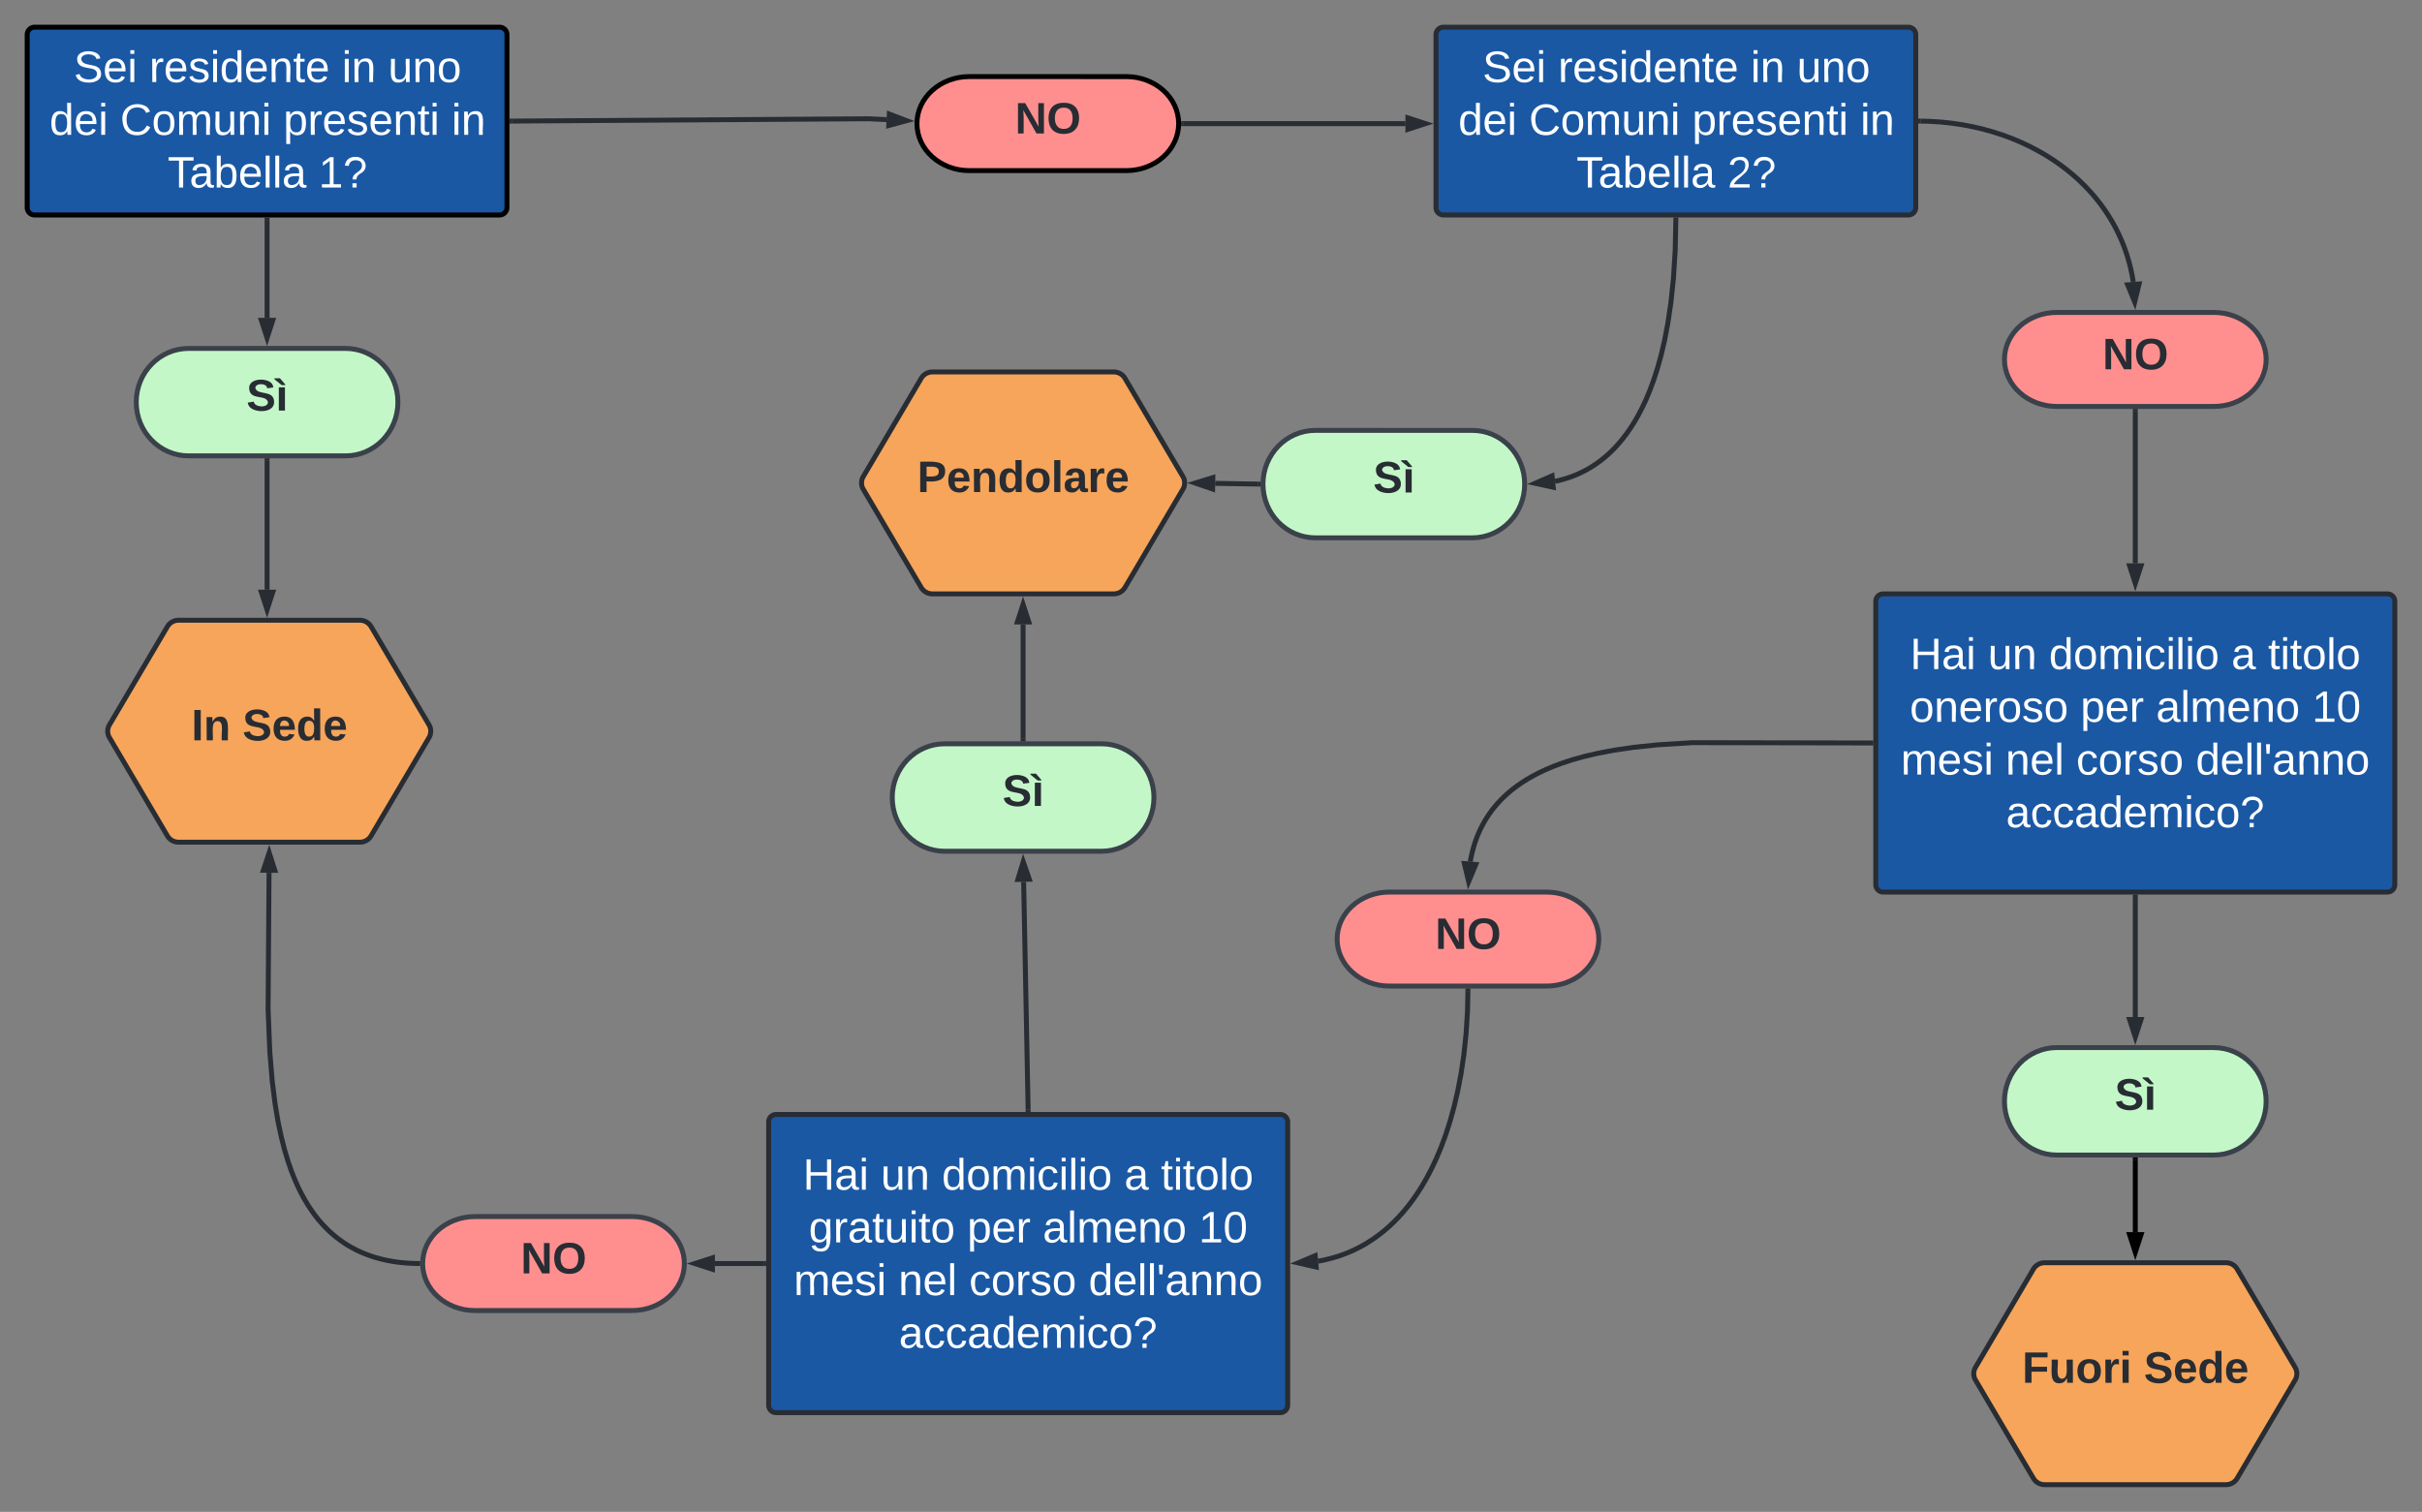 <svg xmlns="http://www.w3.org/2000/svg" xmlns:xlink="http://www.w3.org/1999/xlink" xmlns:lucid="lucid" width="1959.88" height="1223.63"><rect width="100%" height="100%" fill="#808080" stroke="none"/><g transform="translate(-152.561 -118)" lucid:page-tab-id="0_0"><path d="M174.56 146a6 6 0 0 1 6-6H556.8a6 6 0 0 1 6 6v140a6 6 0 0 1-6 6H180.56a6 6 0 0 1-6-6z" stroke="#000" stroke-width="4" fill="#1a58a4"/><use xlink:href="#a" transform="matrix(1,0,0,1,186.561,152) translate(25.66 32.444)"/><use xlink:href="#b" transform="matrix(1,0,0,1,186.561,152) translate(86.796 32.444)"/><use xlink:href="#c" transform="matrix(1,0,0,1,186.561,152) translate(242.648 32.444)"/><use xlink:href="#d" transform="matrix(1,0,0,1,186.561,152) translate(280.08 32.444)"/><use xlink:href="#e" transform="matrix(1,0,0,1,186.561,152) translate(6.056 75.111)"/><use xlink:href="#f" transform="matrix(1,0,0,1,186.561,152) translate(63.241 75.111)"/><use xlink:href="#g" transform="matrix(1,0,0,1,186.561,152) translate(195.29 75.111)"/><use xlink:href="#h" transform="matrix(1,0,0,1,186.561,152) translate(331.389 75.111)"/><use xlink:href="#i" transform="matrix(1,0,0,1,186.561,152) translate(101.66 117.778)"/><use xlink:href="#j" transform="matrix(1,0,0,1,186.561,152) translate(223.833 117.778)"/><path d="M432.2 400c23.4 0 42.36 19.47 42.36 43.48 0 24-18.96 43.48-42.35 43.48H305.16c-23.4 0-42.35-19.46-42.35-43.48 0-24 18.96-43.48 42.35-43.48z" stroke="#3a414a" stroke-width="4" fill="#c3f7c8"/><use xlink:href="#k" transform="matrix(1,0,0,1,267.796,405) translate(84.215 45.288)"/><path d="M1063.97 180c23.4 0 42.36 17.03 42.36 38.05 0 21-18.97 38.04-42.36 38.04H936.9c-23.38 0-42.34-17.04-42.34-38.05 0-21.02 18.96-38.05 42.35-38.05z" stroke="#000" stroke-width="4" fill="#ff8f8f"/><use xlink:href="#l" transform="matrix(1,0,0,1,899.561,185) translate(74.388 41.007)"/><path d="M566.8 216l289.08-1.88 14.1.72" stroke="#282c33" stroke-width="4" stroke-linejoin="round" fill="none"/><path d="M566.86 217.96h-2.06v-3.94h2.04z" stroke="#282c33" stroke-width=".05" fill="#282c33"/><path d="M886.2 215.67l-14.47 3.9.47-9.26z" stroke="#282c33" stroke-width="4" fill="#282c33"/><path d="M288 625.17A10.5 10.5 0 0 1 297 620h146.83a10.5 10.5 0 0 1 9.04 5.17l46.85 79.48a10.18 10.18 0 0 1 0 10.33l-46.85 79.48a10.5 10.5 0 0 1-9.04 5.17H297.02a10.5 10.5 0 0 1-9.04-5.17l-46.86-79.48a10.18 10.18 0 0 1 0-10.33z" stroke="#282c33" stroke-width="4" fill="#f6a55a"/><use xlink:href="#m" transform="matrix(1,0,0,1,243.09,625) translate(64.394 92.194)"/><use xlink:href="#n" transform="matrix(1,0,0,1,243.09,625) translate(105.777 92.194)"/><path d="M368.68 490.96v104.3" stroke="#282c33" stroke-width="4" stroke-linejoin="round" fill="none"/><path d="M370.65 491h-3.95v-2.04h3.95z" stroke="#282c33" stroke-width=".05" fill="#282c33"/><path d="M368.68 611.53l-4.64-14.27h9.27z" stroke="#282c33" stroke-width="4" fill="#282c33"/><path d="M1314.56 146a6 6 0 0 1 6-6h376.24a6 6 0 0 1 6 6v140a6 6 0 0 1-6 6h-376.24a6 6 0 0 1-6-6z" stroke="#282c33" stroke-width="4" fill="#1a58a4"/><use xlink:href="#a" transform="matrix(1,0,0,1,1326.561,152) translate(25.66 32.444)"/><use xlink:href="#b" transform="matrix(1,0,0,1,1326.561,152) translate(86.796 32.444)"/><use xlink:href="#c" transform="matrix(1,0,0,1,1326.561,152) translate(242.648 32.444)"/><use xlink:href="#d" transform="matrix(1,0,0,1,1326.561,152) translate(280.08 32.444)"/><use xlink:href="#e" transform="matrix(1,0,0,1,1326.561,152) translate(6.056 75.111)"/><use xlink:href="#f" transform="matrix(1,0,0,1,1326.561,152) translate(63.241 75.111)"/><use xlink:href="#g" transform="matrix(1,0,0,1,1326.561,152) translate(195.29 75.111)"/><use xlink:href="#h" transform="matrix(1,0,0,1,1326.561,152) translate(331.389 75.111)"/><use xlink:href="#i" transform="matrix(1,0,0,1,1326.561,152) translate(101.66 117.778)"/><use xlink:href="#o" transform="matrix(1,0,0,1,1326.561,152) translate(223.833 117.778)"/><path d="M1110.33 218.05h179.5" stroke="#282c33" stroke-width="4" stroke-linejoin="round" fill="none"/><path d="M1110.38 220.02h-2.17l.13-1.93-.03-1.42-.06-.6h2.14z" stroke="#282c33" stroke-width=".05" fill="#282c33"/><path d="M1306.1 218.05l-14.28 4.63v-9.27z" stroke="#282c33" stroke-width="4" fill="#282c33"/><path d="M1943.97 370.87c23.4 0 42.36 17.03 42.36 38.05 0 21-18.97 38.04-42.36 38.04H1816.9c-23.38 0-42.34-17.03-42.34-38.04 0-21.02 18.96-38.05 42.35-38.05z" stroke="#3a414a" stroke-width="4" fill="#ff8f8f"/><use xlink:href="#l" transform="matrix(1,0,0,1,1779.561,375.87) translate(74.388 41.007)"/><path d="M1706.8 216.04l7.08.15 9 .56 8.84.93 8.7 1.27 8.5 1.62 8.3 1.94 8.08 2.25 7.82 2.53 7.55 2.8 7.26 3.06 6.97 3.27 6.67 3.5 6.37 3.66 6.06 3.85 5.76 4 5.45 4.14 5.16 4.26 4.87 4.38 4.58 4.5 4.3 4.57 4.05 4.67 3.77 4.76 3.52 4.85 3.27 4.93 3.05 5 2.8 5.1 2.56 5.17 2.36 5.27 2.12 5.35 1.9 5.46 1.68 5.56 1.45 5.68 1.25 5.8.9 5.3" stroke="#282c33" stroke-width="4" stroke-linejoin="round" fill="none"/><path d="M1706.9 214.07l-.1 3.95-2-.05v-3.94z" stroke="#282c33" stroke-width=".05" fill="#282c33"/><path d="M1879.96 362.42l-5.7-13.88 9.25-.7z" stroke="#282c33" stroke-width="4" fill="#282c33"/><path d="M1343.97 466.33c23.4 0 42.36 19.47 42.36 43.5 0 24-18.97 43.47-42.36 43.47H1216.9c-23.38 0-42.34-19.47-42.34-43.48 0-24.02 18.96-43.5 42.35-43.5z" stroke="#3a414a" stroke-width="4" fill="#c3f7c8"/><use xlink:href="#k" transform="matrix(1,0,0,1,1179.561,471.335) translate(84.215 45.288)"/><path d="M1508.64 296l-.5 24.5-1.42 22.7-2.02 19.36-2.44 16.57-2.7 14.27-2.9 12.35-3 10.76-3.07 9.45-3.1 8.34-3.1 7.4-3.12 6.6-3.1 5.92-3.08 5.34-3.07 4.84-3.06 4.4-3.05 4.02-3.04 3.68-3.04 3.38-3.04 3.1-3.06 2.88-3.07 2.65-3.1 2.46-3.12 2.27-3.17 2.1-3.2 1.96-3.3 1.8-3.33 1.65-3.43 1.52-3.5 1.4-3.64 1.26-3.75 1.13-3.9 1-2.32.5" stroke="#282c33" stroke-width="4" stroke-linejoin="round" fill="none"/><path d="M1510.6 296.1l-3.94-.1.04-2h3.95z" stroke="#282c33" stroke-width=".05" fill="#282c33"/><path d="M1394.77 509.17l13.73-6.04.92 9.23z" stroke="#282c33" stroke-width="4" fill="#282c33"/><path d="M898 424.2a10.5 10.5 0 0 1 9.03-5.16h146.83a10.5 10.5 0 0 1 9.04 5.16l46.85 79.48a10.18 10.18 0 0 1 0 10.34l-46.85 79.48a10.5 10.5 0 0 1-9.05 5.17H907.04a10.5 10.5 0 0 1-9.04-5.17l-46.86-79.48a10.18 10.18 0 0 1 0-10.34z" stroke="#282c33" stroke-width="4" fill="#f6a55a"/><use xlink:href="#p" transform="matrix(1,0,0,1,853.09,424.035) translate(41.727 92.194)"/><path d="M1170.56 509.78l-34.66-.56" stroke="#282c33" stroke-width="4" stroke-linejoin="round" fill="none"/><path d="M1172.67 507.84l-.1 1.96.06 2-2.15-.04.06-3.95z" stroke="#282c33" stroke-width=".05" fill="#282c33"/><path d="M1119.63 508.96l14.34-4.4-.15 9.26z" stroke="#282c33" stroke-width="4" fill="#282c33"/><path d="M1670.44 604.67a6 6 0 0 1 6-6h408a6 6 0 0 1 6 6V834a6 6 0 0 1-6 6h-408a6 6 0 0 1-6-6z" stroke="#282c33" stroke-width="4" fill="#1a58a4"/><use xlink:href="#q" transform="matrix(1,0,0,1,1682.443,610.667) translate(15.728 48.882)"/><use xlink:href="#r" transform="matrix(1,0,0,1,1682.443,610.667) translate(78.741 48.882)"/><use xlink:href="#s" transform="matrix(1,0,0,1,1682.443,610.667) translate(128.123 48.882)"/><use xlink:href="#t" transform="matrix(1,0,0,1,1682.443,610.667) translate(275.778 48.882)"/><use xlink:href="#u" transform="matrix(1,0,0,1,1682.443,610.667) translate(305.407 48.882)"/><use xlink:href="#v" transform="matrix(1,0,0,1,1682.443,610.667) translate(15.481 91.549)"/><use xlink:href="#w" transform="matrix(1,0,0,1,1682.443,610.667) translate(153.654 91.549)"/><use xlink:href="#x" transform="matrix(1,0,0,1,1682.443,610.667) translate(214.79 91.549)"/><use xlink:href="#y" transform="matrix(1,0,0,1,1682.443,610.667) translate(341.012 91.549)"/><use xlink:href="#z" transform="matrix(1,0,0,1,1682.443,610.667) translate(8.272 134.215)"/><use xlink:href="#A" transform="matrix(1,0,0,1,1682.443,610.667) translate(93.012 134.215)"/><use xlink:href="#B" transform="matrix(1,0,0,1,1682.443,610.667) translate(150.198 134.215)"/><use xlink:href="#C" transform="matrix(1,0,0,1,1682.443,610.667) translate(246.889 134.215)"/><use xlink:href="#D" transform="matrix(1,0,0,1,1682.443,610.667) translate(93.407 176.882)"/><path d="M1880.44 450.96v122.97" stroke="#282c33" stroke-width="4" stroke-linejoin="round" fill="none"/><path d="M1882.42 451.02h-3.95v-2.06h3.95z" stroke="#282c33" stroke-width=".05" fill="#282c33"/><path d="M1880.44 590.2l-4.63-14.27h9.28z" stroke="#282c33" stroke-width="4" fill="#282c33"/><path d="M1943.97 965.88c23.4 0 42.36 19.46 42.36 43.48 0 24-18.97 43.48-42.36 43.48H1816.9c-23.38 0-42.34-19.47-42.34-43.48 0-24.02 18.96-43.5 42.35-43.5z" stroke="#3a414a" stroke-width="4" fill="#c3f7c8"/><use xlink:href="#k" transform="matrix(1,0,0,1,1779.561,970.875) translate(84.215 45.288)"/><path d="M1880.44 844v97.14" stroke="#282c33" stroke-width="4" stroke-linejoin="round" fill="none"/><path d="M1882.42 844.05h-3.95V842h3.95z" stroke="#282c33" stroke-width=".05" fill="#282c33"/><path d="M1880.44 957.4l-4.63-14.26h9.28z" stroke="#282c33" stroke-width="4" fill="#282c33"/><path d="M1797.98 1145.17a10.5 10.5 0 0 1 9.05-5.17h146.83a10.5 10.5 0 0 1 9.04 5.17l46.85 79.48a10.18 10.18 0 0 1 0 10.33l-46.85 79.48a10.5 10.5 0 0 1-9.05 5.17h-146.82a10.5 10.5 0 0 1-9.05-5.17l-46.84-79.48a10.18 10.18 0 0 1 0-10.33z" stroke="#282c33" stroke-width="4" fill="#f6a55a"/><use xlink:href="#E" transform="matrix(1,0,0,1,1753.09,1145) translate(35.851 92.194)"/><use xlink:href="#n" transform="matrix(1,0,0,1,1753.09,1145) translate(134.32 92.194)"/><path d="M1403.97 840c23.4 0 42.36 17.03 42.36 38.05 0 21-18.97 38.04-42.36 38.04H1276.9c-23.38 0-42.34-17.04-42.34-38.05 0-21.02 18.96-38.05 42.35-38.05z" stroke="#3a414a" stroke-width="4" fill="#ff8f8f"/><g><use xlink:href="#l" transform="matrix(1,0,0,1,1239.561,845) translate(74.388 41.007)"/></g><path d="M1666.44 719.33l-144.38-.26-27.43 1.7-20.2 2.1-15.9 2.33-13.04 2.48-10.95 2.56-9.37 2.6-8.13 2.65-7.15 2.64-6.33 2.66-5.67 2.67-5.1 2.66-4.64 2.68-4.23 2.7-3.87 2.68-3.56 2.7-3.3 2.73-3.05 2.76-2.85 2.78-2.65 2.83-2.48 2.87-2.32 2.93-2.17 3-2.05 3.06-1.9 3.16-1.8 3.25-1.68 3.38-1.56 3.5-1.46 3.67-1.33 3.83-1.2 4.03-1.1 4.25-.96 4.5-.33 1.97" stroke="#282c33" stroke-width="4" stroke-linejoin="round" fill="none"/><path d="M1668.44 717.36v3.95h-2.06v-3.94z" stroke="#282c33" stroke-width=".05" fill="#282c33"/><path d="M1340.98 831.55l-3.45-14.6 9.24.76z" stroke="#282c33" stroke-width="4" fill="#282c33"/><path d="M774.56 1026a6 6 0 0 1 6-6h408a6 6 0 0 1 6 6v229.33a6 6 0 0 1-6 6h-408a6 6 0 0 1-6-6z" stroke="#282c33" stroke-width="4" fill="#1a58a4"/><g><use xlink:href="#q" transform="matrix(1,0,0,1,786.561,1032) translate(15.728 48.882)"/><use xlink:href="#r" transform="matrix(1,0,0,1,786.561,1032) translate(78.741 48.882)"/><use xlink:href="#s" transform="matrix(1,0,0,1,786.561,1032) translate(128.123 48.882)"/><use xlink:href="#t" transform="matrix(1,0,0,1,786.561,1032) translate(275.778 48.882)"/><use xlink:href="#u" transform="matrix(1,0,0,1,786.561,1032) translate(305.407 48.882)"/><use xlink:href="#F" transform="matrix(1,0,0,1,786.561,1032) translate(20.469 91.549)"/><use xlink:href="#w" transform="matrix(1,0,0,1,786.561,1032) translate(148.667 91.549)"/><use xlink:href="#x" transform="matrix(1,0,0,1,786.561,1032) translate(209.802 91.549)"/><use xlink:href="#y" transform="matrix(1,0,0,1,786.561,1032) translate(336.025 91.549)"/><use xlink:href="#z" transform="matrix(1,0,0,1,786.561,1032) translate(8.272 134.215)"/><use xlink:href="#A" transform="matrix(1,0,0,1,786.561,1032) translate(93.012 134.215)"/><use xlink:href="#B" transform="matrix(1,0,0,1,786.561,1032) translate(150.198 134.215)"/><use xlink:href="#C" transform="matrix(1,0,0,1,786.561,1032) translate(246.889 134.215)"/><use xlink:href="#D" transform="matrix(1,0,0,1,786.561,1032) translate(93.407 176.882)"/></g><path d="M1340.4 920.1l-.34 16.45-1.12 17.78-1.76 16.8-2.3 15.6-2.74 14.37-3.07 13.1-3.32 11.92-3.5 10.8-3.64 9.8-3.72 8.86-3.78 8.04-3.82 7.3-3.84 6.67-3.85 6.06-3.87 5.56-3.86 5.08-3.86 4.67-3.86 4.3-3.87 3.95-3.88 3.64-3.9 3.37-3.93 3.1-3.95 2.88-4 2.66-4.03 2.45-4.1 2.26-4.18 2.07-4.24 1.9-4.35 1.7-4.44 1.56-4.6 1.37-4.7 1.2-4.88 1.05-1.93.32" stroke="#282c33" stroke-width="4" stroke-linejoin="round" fill="none"/><path d="M1342.38 920.2l-3.95-.1.04-2h3.95z" stroke="#282c33" stroke-width=".05" fill="#282c33"/><path d="M1203 1140.12l13.83-5.83.8 9.23z" stroke="#282c33" stroke-width="4" fill="#282c33"/><path d="M1043.97 720c23.4 0 42.36 19.47 42.36 43.48 0 24-18.97 43.48-42.36 43.48H916.9c-23.38 0-42.34-19.47-42.34-43.48 0-24 18.96-43.48 42.35-43.48z" stroke="#3a414a" stroke-width="4" fill="#c3f7c8"/><g><use xlink:href="#k" transform="matrix(1,0,0,1,879.561,725) translate(84.215 45.288)"/></g><path d="M984.52 1016l-3.63-184.3" stroke="#282c33" stroke-width="4" stroke-linejoin="round" fill="none"/><path d="M986.54 1018h-3.95l-.05-2 3.95-.1z" stroke="#282c33" stroke-width=".05" fill="#282c33"/><path d="M980.57 815.43l4.92 14.18-9.28.2z" stroke="#282c33" stroke-width="4" fill="#282c33"/><path d="M980.44 716v-92.6" stroke="#282c33" stroke-width="4" stroke-linejoin="round" fill="none"/><path d="M982.42 718h-3.95v-2.05h3.95z" stroke="#282c33" stroke-width=".05" fill="#282c33"/><path d="M980.44 607.14l4.64 14.26h-9.27z" stroke="#282c33" stroke-width="4" fill="#282c33"/><path d="M663.97 1102.62c23.4 0 42.36 17.03 42.36 38.05 0 21-18.97 38.04-42.36 38.04H536.9c-23.38 0-42.34-17.02-42.34-38.03 0-21.02 18.96-38.05 42.35-38.05z" stroke="#3a414a" stroke-width="4" fill="#ff8f8f"/><g><use xlink:href="#l" transform="matrix(1,0,0,1,499.561,1107.621) translate(74.388 41.007)"/></g><path d="M770.56 1140.67h-39.5" stroke="#282c33" stroke-width="4" stroke-linejoin="round" fill="none"/><path d="M772.56 1142.64h-2.05v-3.95h2.06z" stroke="#282c33" stroke-width=".05" fill="#282c33"/><path d="M714.8 1140.67l14.26-4.64v9.27z" stroke="#282c33" stroke-width="4" fill="#282c33"/><path d="M490.56 1140.63l-4.42-.1-5.92-.37-5.5-.57-5.1-.77-4.8-.9-4.5-1.07-4.26-1.18-4.04-1.32-3.86-1.43-3.7-1.56-3.54-1.66-3.42-1.78-3.3-1.9-3.2-2.05-3.13-2.17-3.05-2.3-3-2.48-2.92-2.64-2.88-2.83-2.85-3.03-2.82-3.26-2.8-3.53-2.76-3.82-2.78-4.15-2.75-4.54-2.74-5-2.75-5.52-2.73-6.15-2.74-6.9-2.7-7.84-2.7-8.96-2.67-10.4-2.6-12.22-2.47-14.74-2.3-18.28-1.97-23.85-1.4-34.5.78-110.48" stroke="#282c33" stroke-width="4" stroke-linejoin="round" fill="none"/><path d="M492.67 1138.7l-.1 1.93v1.4l.07.6-2.18-.03.1-3.95z" stroke="#282c33" stroke-width=".05" fill="#282c33"/><path d="M370.4 808.1l4.53 14.3-9.27-.06z" stroke="#282c33" stroke-width="4" fill="#282c33"/><path d="M368.68 296v79.26" stroke="#282c33" stroke-width="4" stroke-linejoin="round" fill="none"/><path d="M370.65 296.05h-3.95V294h3.95z" stroke="#282c33" stroke-width=".05" fill="#282c33"/><path d="M368.68 391.53l-4.64-14.27h9.27z" stroke="#282c33" stroke-width="4" fill="#282c33"/><path d="M1880.44 1056.84v58.42" stroke="#000" stroke-width="4" stroke-linejoin="round" fill="none"/><path d="M1882.42 1056.9h-3.95v-2.06h3.95z" stroke="#000" stroke-width=".05"/><path d="M1880.44 1131.53l-4.63-14.27h9.28z" stroke="#000" stroke-width="4"/><defs><path fill="#fff" d="M185-189c-5-48-123-54-124 2 14 75 158 14 163 119 3 78-121 87-175 55-17-10-28-26-33-46l33-7c5 56 141 63 141-1 0-78-155-14-162-118-5-82 145-84 179-34 5 7 8 16 11 25" id="G"/><path fill="#fff" d="M100-194c63 0 86 42 84 106H49c0 40 14 67 53 68 26 1 43-12 49-29l28 8c-11 28-37 45-77 45C44 4 14-33 15-96c1-61 26-98 85-98zm52 81c6-60-76-77-97-28-3 7-6 17-6 28h103" id="H"/><path fill="#fff" d="M24-231v-30h32v30H24zM24 0v-190h32V0H24" id="I"/><g id="a"><use transform="matrix(0.099,0,0,0.099,0,0)" xlink:href="#G"/><use transform="matrix(0.099,0,0,0.099,23.704,0)" xlink:href="#H"/><use transform="matrix(0.099,0,0,0.099,43.457,0)" xlink:href="#I"/></g><path fill="#fff" d="M114-163C36-179 61-72 57 0H25l-1-190h30c1 12-1 29 2 39 6-27 23-49 58-41v29" id="J"/><path fill="#fff" d="M135-143c-3-34-86-38-87 0 15 53 115 12 119 90S17 21 10-45l28-5c4 36 97 45 98 0-10-56-113-15-118-90-4-57 82-63 122-42 12 7 21 19 24 35" id="K"/><path fill="#fff" d="M85-194c31 0 48 13 60 33l-1-100h32l1 261h-30c-2-10 0-23-3-31C134-8 116 4 85 4 32 4 16-35 15-94c0-66 23-100 70-100zm9 24c-40 0-46 34-46 75 0 40 6 74 45 74 42 0 51-32 51-76 0-42-9-74-50-73" id="L"/><path fill="#fff" d="M117-194c89-4 53 116 60 194h-32v-121c0-31-8-49-39-48C34-167 62-67 57 0H25l-1-190h30c1 10-1 24 2 32 11-22 29-35 61-36" id="M"/><path fill="#fff" d="M59-47c-2 24 18 29 38 22v24C64 9 27 4 27-40v-127H5v-23h24l9-43h21v43h35v23H59v120" id="N"/><g id="b"><use transform="matrix(0.099,0,0,0.099,0,0)" xlink:href="#J"/><use transform="matrix(0.099,0,0,0.099,11.753,0)" xlink:href="#H"/><use transform="matrix(0.099,0,0,0.099,31.506,0)" xlink:href="#K"/><use transform="matrix(0.099,0,0,0.099,49.284,0)" xlink:href="#I"/><use transform="matrix(0.099,0,0,0.099,57.086,0)" xlink:href="#L"/><use transform="matrix(0.099,0,0,0.099,76.84,0)" xlink:href="#H"/><use transform="matrix(0.099,0,0,0.099,96.593,0)" xlink:href="#M"/><use transform="matrix(0.099,0,0,0.099,116.346,0)" xlink:href="#N"/><use transform="matrix(0.099,0,0,0.099,126.222,0)" xlink:href="#H"/></g><g id="c"><use transform="matrix(0.099,0,0,0.099,0,0)" xlink:href="#I"/><use transform="matrix(0.099,0,0,0.099,7.802,0)" xlink:href="#M"/></g><path fill="#fff" d="M84 4C-5 8 30-112 23-190h32v120c0 31 7 50 39 49 72-2 45-101 50-169h31l1 190h-30c-1-10 1-25-2-33-11 22-28 36-60 37" id="O"/><path fill="#fff" d="M100-194c62-1 85 37 85 99 1 63-27 99-86 99S16-35 15-95c0-66 28-99 85-99zM99-20c44 1 53-31 53-75 0-43-8-75-51-75s-53 32-53 75 10 74 51 75" id="P"/><g id="d"><use transform="matrix(0.099,0,0,0.099,0,0)" xlink:href="#O"/><use transform="matrix(0.099,0,0,0.099,19.753,0)" xlink:href="#M"/><use transform="matrix(0.099,0,0,0.099,39.506,0)" xlink:href="#P"/></g><g id="e"><use transform="matrix(0.099,0,0,0.099,0,0)" xlink:href="#L"/><use transform="matrix(0.099,0,0,0.099,19.753,0)" xlink:href="#H"/><use transform="matrix(0.099,0,0,0.099,39.506,0)" xlink:href="#I"/></g><path fill="#fff" d="M212-179c-10-28-35-45-73-45-59 0-87 40-87 99 0 60 29 101 89 101 43 0 62-24 78-52l27 14C228-24 195 4 139 4 59 4 22-46 18-125c-6-104 99-153 187-111 19 9 31 26 39 46" id="Q"/><path fill="#fff" d="M210-169c-67 3-38 105-44 169h-31v-121c0-29-5-50-35-48C34-165 62-65 56 0H25l-1-190h30c1 10-1 24 2 32 10-44 99-50 107 0 11-21 27-35 58-36 85-2 47 119 55 194h-31v-121c0-29-5-49-35-48" id="R"/><g id="f"><use transform="matrix(0.099,0,0,0.099,0,0)" xlink:href="#Q"/><use transform="matrix(0.099,0,0,0.099,25.58,0)" xlink:href="#P"/><use transform="matrix(0.099,0,0,0.099,45.333,0)" xlink:href="#R"/><use transform="matrix(0.099,0,0,0.099,74.864,0)" xlink:href="#O"/><use transform="matrix(0.099,0,0,0.099,94.617,0)" xlink:href="#M"/><use transform="matrix(0.099,0,0,0.099,114.37,0)" xlink:href="#I"/></g><path fill="#fff" d="M115-194c55 1 70 41 70 98S169 2 115 4C84 4 66-9 55-30l1 105H24l-1-265h31l2 30c10-21 28-34 59-34zm-8 174c40 0 45-34 45-75s-6-73-45-74c-42 0-51 32-51 76 0 43 10 73 51 73" id="S"/><g id="g"><use transform="matrix(0.099,0,0,0.099,0,0)" xlink:href="#S"/><use transform="matrix(0.099,0,0,0.099,19.753,0)" xlink:href="#J"/><use transform="matrix(0.099,0,0,0.099,31.506,0)" xlink:href="#H"/><use transform="matrix(0.099,0,0,0.099,51.259,0)" xlink:href="#K"/><use transform="matrix(0.099,0,0,0.099,69.037,0)" xlink:href="#H"/><use transform="matrix(0.099,0,0,0.099,88.79,0)" xlink:href="#M"/><use transform="matrix(0.099,0,0,0.099,108.543,0)" xlink:href="#N"/><use transform="matrix(0.099,0,0,0.099,118.42,0)" xlink:href="#I"/></g><g id="h"><use transform="matrix(0.099,0,0,0.099,0,0)" xlink:href="#I"/><use transform="matrix(0.099,0,0,0.099,7.802,0)" xlink:href="#M"/></g><path fill="#fff" d="M127-220V0H93v-220H8v-28h204v28h-85" id="T"/><path fill="#fff" d="M141-36C126-15 110 5 73 4 37 3 15-17 15-53c-1-64 63-63 125-63 3-35-9-54-41-54-24 1-41 7-42 31l-33-3c5-37 33-52 76-52 45 0 72 20 72 64v82c-1 20 7 32 28 27v20c-31 9-61-2-59-35zM48-53c0 20 12 33 32 33 41-3 63-29 60-74-43 2-92-5-92 41" id="U"/><path fill="#fff" d="M115-194c53 0 69 39 70 98 0 66-23 100-70 100C84 3 66-7 56-30L54 0H23l1-261h32v101c10-23 28-34 59-34zm-8 174c40 0 45-34 45-75 0-40-5-75-45-74-42 0-51 32-51 76 0 43 10 73 51 73" id="V"/><path fill="#fff" d="M24 0v-261h32V0H24" id="W"/><g id="i"><use transform="matrix(0.099,0,0,0.099,0,0)" xlink:href="#T"/><use transform="matrix(0.099,0,0,0.099,17.679,0)" xlink:href="#U"/><use transform="matrix(0.099,0,0,0.099,37.432,0)" xlink:href="#V"/><use transform="matrix(0.099,0,0,0.099,57.185,0)" xlink:href="#H"/><use transform="matrix(0.099,0,0,0.099,76.938,0)" xlink:href="#W"/><use transform="matrix(0.099,0,0,0.099,84.741,0)" xlink:href="#W"/><use transform="matrix(0.099,0,0,0.099,92.543,0)" xlink:href="#U"/></g><path fill="#fff" d="M27 0v-27h64v-190l-56 39v-29l58-41h29v221h61V0H27" id="X"/><path fill="#fff" d="M103-251c84 0 111 97 45 133-19 10-37 24-39 52H78c0-63 77-55 77-114 0-30-21-42-52-43-32 0-53 17-56 46l-32-2c7-45 34-72 88-72zM77 0v-35h34V0H77" id="Y"/><g id="j"><use transform="matrix(0.099,0,0,0.099,0,0)" xlink:href="#X"/><use transform="matrix(0.099,0,0,0.099,19.753,0)" xlink:href="#Y"/></g><path fill="#282c33" d="M169-182c-1-43-94-46-97-3 18 66 151 10 154 114 3 95-165 93-204 36-6-8-10-19-12-30l50-8c3 46 112 56 116 5-17-69-150-10-154-114-4-87 153-88 188-35 5 8 8 18 10 28" id="Z"/><path fill="#282c33" d="M25 0v-190h50V0H25zm23-208l-59-48v-8h45l44 51v5H48" id="aa"/><g id="k"><use transform="matrix(0.099,0,0,0.099,0,0)" xlink:href="#Z"/><use transform="matrix(0.099,0,0,0.099,23.704,0)" xlink:href="#aa"/></g><path fill="#282c33" d="M175 0L67-191c6 58 2 128 3 191H24v-248h59L193-55c-6-58-2-129-3-193h46V0h-61" id="ab"/><path fill="#282c33" d="M140-251c80 0 125 45 125 126S219 4 139 4C58 4 15-44 15-125s44-126 125-126zm-1 214c52 0 73-35 73-88 0-50-21-86-72-86-52 0-73 35-73 86s22 88 72 88" id="ac"/><g id="l"><use transform="matrix(0.099,0,0,0.099,0,0)" xlink:href="#ab"/><use transform="matrix(0.099,0,0,0.099,25.58,0)" xlink:href="#ac"/></g><path fill="#282c33" d="M24 0v-248h52V0H24" id="ad"/><path fill="#282c33" d="M135-194c87-1 58 113 63 194h-50c-7-57 23-157-34-157-59 0-34 97-39 157H25l-1-190h47c2 12-1 28 3 38 12-26 28-41 61-42" id="ae"/><g id="m"><use transform="matrix(0.099,0,0,0.099,0,0)" xlink:href="#ad"/><use transform="matrix(0.099,0,0,0.099,9.877,0)" xlink:href="#ae"/></g><path fill="#282c33" d="M185-48c-13 30-37 53-82 52C43 2 14-33 14-96s30-98 90-98c62 0 83 45 84 108H66c0 31 8 55 39 56 18 0 30-7 34-22zm-45-69c5-46-57-63-70-21-2 6-4 13-4 21h74" id="af"/><path fill="#282c33" d="M88-194c31-1 46 15 58 34l-1-101h50l1 261h-48c-2-10 0-23-3-31C134-8 116 4 84 4 32 4 16-41 15-95c0-56 19-97 73-99zm17 164c33 0 40-30 41-66 1-37-9-64-41-64s-38 30-39 65c0 43 13 65 39 65" id="ag"/><g id="n"><use transform="matrix(0.099,0,0,0.099,0,0)" xlink:href="#Z"/><use transform="matrix(0.099,0,0,0.099,23.704,0)" xlink:href="#af"/><use transform="matrix(0.099,0,0,0.099,43.457,0)" xlink:href="#ag"/><use transform="matrix(0.099,0,0,0.099,65.086,0)" xlink:href="#af"/></g><path fill="#fff" d="M101-251c82-7 93 87 43 132L82-64C71-53 59-42 53-27h129V0H18c2-99 128-94 128-182 0-28-16-43-45-43s-46 15-49 41l-32-3c6-41 34-60 81-64" id="ah"/><g id="o"><use transform="matrix(0.099,0,0,0.099,0,0)" xlink:href="#ah"/><use transform="matrix(0.099,0,0,0.099,19.753,0)" xlink:href="#Y"/></g><path fill="#282c33" d="M24-248c93 1 206-16 204 79-1 75-69 88-152 82V0H24v-248zm52 121c47 0 100 7 100-41 0-47-54-39-100-39v80" id="ai"/><path fill="#282c33" d="M110-194c64 0 96 36 96 99 0 64-35 99-97 99-61 0-95-36-95-99 0-62 34-99 96-99zm-1 164c35 0 45-28 45-65 0-40-10-65-43-65-34 0-45 26-45 65 0 36 10 65 43 65" id="aj"/><path fill="#282c33" d="M25 0v-261h50V0H25" id="ak"/><path fill="#282c33" d="M133-34C117-15 103 5 69 4 32 3 11-16 11-54c-1-60 55-63 116-61 1-26-3-47-28-47-18 1-26 9-28 27l-52-2c7-38 36-58 82-57s74 22 75 68l1 82c-1 14 12 18 25 15v27c-30 8-71 5-69-32zm-48 3c29 0 43-24 42-57-32 0-66-3-65 30 0 17 8 27 23 27" id="al"/><path fill="#282c33" d="M135-150c-39-12-60 13-60 57V0H25l-1-190h47c2 13-1 29 3 40 6-28 27-53 61-41v41" id="am"/><g id="p"><use transform="matrix(0.099,0,0,0.099,0,0)" xlink:href="#ai"/><use transform="matrix(0.099,0,0,0.099,23.704,0)" xlink:href="#af"/><use transform="matrix(0.099,0,0,0.099,43.457,0)" xlink:href="#ae"/><use transform="matrix(0.099,0,0,0.099,65.086,0)" xlink:href="#ag"/><use transform="matrix(0.099,0,0,0.099,86.716,0)" xlink:href="#aj"/><use transform="matrix(0.099,0,0,0.099,108.346,0)" xlink:href="#ak"/><use transform="matrix(0.099,0,0,0.099,118.222,0)" xlink:href="#al"/><use transform="matrix(0.099,0,0,0.099,137.975,0)" xlink:href="#am"/><use transform="matrix(0.099,0,0,0.099,151.802,0)" xlink:href="#af"/></g><path fill="#fff" d="M197 0v-115H63V0H30v-248h33v105h134v-105h34V0h-34" id="an"/><g id="q"><use transform="matrix(0.099,0,0,0.099,0,0)" xlink:href="#an"/><use transform="matrix(0.099,0,0,0.099,25.58,0)" xlink:href="#U"/><use transform="matrix(0.099,0,0,0.099,45.333,0)" xlink:href="#I"/></g><g id="r"><use transform="matrix(0.099,0,0,0.099,0,0)" xlink:href="#O"/><use transform="matrix(0.099,0,0,0.099,19.753,0)" xlink:href="#M"/></g><path fill="#fff" d="M96-169c-40 0-48 33-48 73s9 75 48 75c24 0 41-14 43-38l32 2c-6 37-31 61-74 61-59 0-76-41-82-99-10-93 101-131 147-64 4 7 5 14 7 22l-32 3c-4-21-16-35-41-35" id="ao"/><g id="s"><use transform="matrix(0.099,0,0,0.099,0,0)" xlink:href="#L"/><use transform="matrix(0.099,0,0,0.099,19.753,0)" xlink:href="#P"/><use transform="matrix(0.099,0,0,0.099,39.506,0)" xlink:href="#R"/><use transform="matrix(0.099,0,0,0.099,69.037,0)" xlink:href="#I"/><use transform="matrix(0.099,0,0,0.099,76.84,0)" xlink:href="#ao"/><use transform="matrix(0.099,0,0,0.099,94.617,0)" xlink:href="#I"/><use transform="matrix(0.099,0,0,0.099,102.42,0)" xlink:href="#W"/><use transform="matrix(0.099,0,0,0.099,110.222,0)" xlink:href="#I"/><use transform="matrix(0.099,0,0,0.099,118.025,0)" xlink:href="#P"/></g><use transform="matrix(0.099,0,0,0.099,0,0)" xlink:href="#U" id="t"/><g id="u"><use transform="matrix(0.099,0,0,0.099,0,0)" xlink:href="#N"/><use transform="matrix(0.099,0,0,0.099,9.877,0)" xlink:href="#I"/><use transform="matrix(0.099,0,0,0.099,17.679,0)" xlink:href="#N"/><use transform="matrix(0.099,0,0,0.099,27.556,0)" xlink:href="#P"/><use transform="matrix(0.099,0,0,0.099,47.309,0)" xlink:href="#W"/><use transform="matrix(0.099,0,0,0.099,55.111,0)" xlink:href="#P"/></g><g id="v"><use transform="matrix(0.099,0,0,0.099,0,0)" xlink:href="#P"/><use transform="matrix(0.099,0,0,0.099,19.753,0)" xlink:href="#M"/><use transform="matrix(0.099,0,0,0.099,39.506,0)" xlink:href="#H"/><use transform="matrix(0.099,0,0,0.099,59.259,0)" xlink:href="#J"/><use transform="matrix(0.099,0,0,0.099,71.012,0)" xlink:href="#P"/><use transform="matrix(0.099,0,0,0.099,90.765,0)" xlink:href="#K"/><use transform="matrix(0.099,0,0,0.099,108.543,0)" xlink:href="#P"/></g><g id="w"><use transform="matrix(0.099,0,0,0.099,0,0)" xlink:href="#S"/><use transform="matrix(0.099,0,0,0.099,19.753,0)" xlink:href="#H"/><use transform="matrix(0.099,0,0,0.099,39.506,0)" xlink:href="#J"/></g><g id="x"><use transform="matrix(0.099,0,0,0.099,0,0)" xlink:href="#U"/><use transform="matrix(0.099,0,0,0.099,19.753,0)" xlink:href="#W"/><use transform="matrix(0.099,0,0,0.099,27.556,0)" xlink:href="#R"/><use transform="matrix(0.099,0,0,0.099,57.086,0)" xlink:href="#H"/><use transform="matrix(0.099,0,0,0.099,76.84,0)" xlink:href="#M"/><use transform="matrix(0.099,0,0,0.099,96.593,0)" xlink:href="#P"/></g><path fill="#fff" d="M101-251c68 0 85 55 85 127S166 4 100 4C33 4 14-52 14-124c0-73 17-127 87-127zm-1 229c47 0 54-49 54-102s-4-102-53-102c-51 0-55 48-55 102 0 53 5 102 54 102" id="ap"/><g id="y"><use transform="matrix(0.099,0,0,0.099,0,0)" xlink:href="#X"/><use transform="matrix(0.099,0,0,0.099,19.753,0)" xlink:href="#ap"/></g><g id="z"><use transform="matrix(0.099,0,0,0.099,0,0)" xlink:href="#R"/><use transform="matrix(0.099,0,0,0.099,29.531,0)" xlink:href="#H"/><use transform="matrix(0.099,0,0,0.099,49.284,0)" xlink:href="#K"/><use transform="matrix(0.099,0,0,0.099,67.062,0)" xlink:href="#I"/></g><g id="A"><use transform="matrix(0.099,0,0,0.099,0,0)" xlink:href="#M"/><use transform="matrix(0.099,0,0,0.099,19.753,0)" xlink:href="#H"/><use transform="matrix(0.099,0,0,0.099,39.506,0)" xlink:href="#W"/></g><g id="B"><use transform="matrix(0.099,0,0,0.099,0,0)" xlink:href="#ao"/><use transform="matrix(0.099,0,0,0.099,17.778,0)" xlink:href="#P"/><use transform="matrix(0.099,0,0,0.099,37.531,0)" xlink:href="#J"/><use transform="matrix(0.099,0,0,0.099,49.284,0)" xlink:href="#K"/><use transform="matrix(0.099,0,0,0.099,67.062,0)" xlink:href="#P"/></g><path fill="#fff" d="M47-170H22l-4-78h33" id="aq"/><g id="C"><use transform="matrix(0.099,0,0,0.099,0,0)" xlink:href="#L"/><use transform="matrix(0.099,0,0,0.099,19.753,0)" xlink:href="#H"/><use transform="matrix(0.099,0,0,0.099,39.506,0)" xlink:href="#W"/><use transform="matrix(0.099,0,0,0.099,47.309,0)" xlink:href="#W"/><use transform="matrix(0.099,0,0,0.099,55.111,0)" xlink:href="#aq"/><use transform="matrix(0.099,0,0,0.099,61.827,0)" xlink:href="#U"/><use transform="matrix(0.099,0,0,0.099,81.58,0)" xlink:href="#M"/><use transform="matrix(0.099,0,0,0.099,101.333,0)" xlink:href="#M"/><use transform="matrix(0.099,0,0,0.099,121.086,0)" xlink:href="#P"/></g><g id="D"><use transform="matrix(0.099,0,0,0.099,0,0)" xlink:href="#U"/><use transform="matrix(0.099,0,0,0.099,19.753,0)" xlink:href="#ao"/><use transform="matrix(0.099,0,0,0.099,37.531,0)" xlink:href="#ao"/><use transform="matrix(0.099,0,0,0.099,55.309,0)" xlink:href="#U"/><use transform="matrix(0.099,0,0,0.099,75.062,0)" xlink:href="#L"/><use transform="matrix(0.099,0,0,0.099,94.815,0)" xlink:href="#H"/><use transform="matrix(0.099,0,0,0.099,114.568,0)" xlink:href="#R"/><use transform="matrix(0.099,0,0,0.099,144.099,0)" xlink:href="#I"/><use transform="matrix(0.099,0,0,0.099,151.901,0)" xlink:href="#ao"/><use transform="matrix(0.099,0,0,0.099,169.679,0)" xlink:href="#P"/><use transform="matrix(0.099,0,0,0.099,189.432,0)" xlink:href="#Y"/></g><path fill="#282c33" d="M76-208v77h127v40H76V0H24v-248h183v40H76" id="ar"/><path fill="#282c33" d="M85 4C-2 5 27-109 22-190h50c7 57-23 150 33 157 60-5 35-97 40-157h50l1 190h-47c-2-12 1-28-3-38-12 25-28 42-61 42" id="as"/><path fill="#282c33" d="M25-224v-37h50v37H25zM25 0v-190h50V0H25" id="at"/><g id="E"><use transform="matrix(0.099,0,0,0.099,0,0)" xlink:href="#ar"/><use transform="matrix(0.099,0,0,0.099,21.63,0)" xlink:href="#as"/><use transform="matrix(0.099,0,0,0.099,43.259,0)" xlink:href="#aj"/><use transform="matrix(0.099,0,0,0.099,64.889,0)" xlink:href="#am"/><use transform="matrix(0.099,0,0,0.099,78.716,0)" xlink:href="#at"/></g><path fill="#fff" d="M177-190C167-65 218 103 67 71c-23-6-38-20-44-43l32-5c15 47 100 32 89-28v-30C133-14 115 1 83 1 29 1 15-40 15-95c0-56 16-97 71-98 29-1 48 16 59 35 1-10 0-23 2-32h30zM94-22c36 0 50-32 50-73 0-42-14-75-50-75-39 0-46 34-46 75s6 73 46 73" id="au"/><g id="F"><use transform="matrix(0.099,0,0,0.099,0,0)" xlink:href="#au"/><use transform="matrix(0.099,0,0,0.099,19.753,0)" xlink:href="#J"/><use transform="matrix(0.099,0,0,0.099,31.506,0)" xlink:href="#U"/><use transform="matrix(0.099,0,0,0.099,51.259,0)" xlink:href="#N"/><use transform="matrix(0.099,0,0,0.099,61.136,0)" xlink:href="#O"/><use transform="matrix(0.099,0,0,0.099,80.889,0)" xlink:href="#I"/><use transform="matrix(0.099,0,0,0.099,88.691,0)" xlink:href="#N"/><use transform="matrix(0.099,0,0,0.099,98.568,0)" xlink:href="#P"/></g></defs></g></svg>